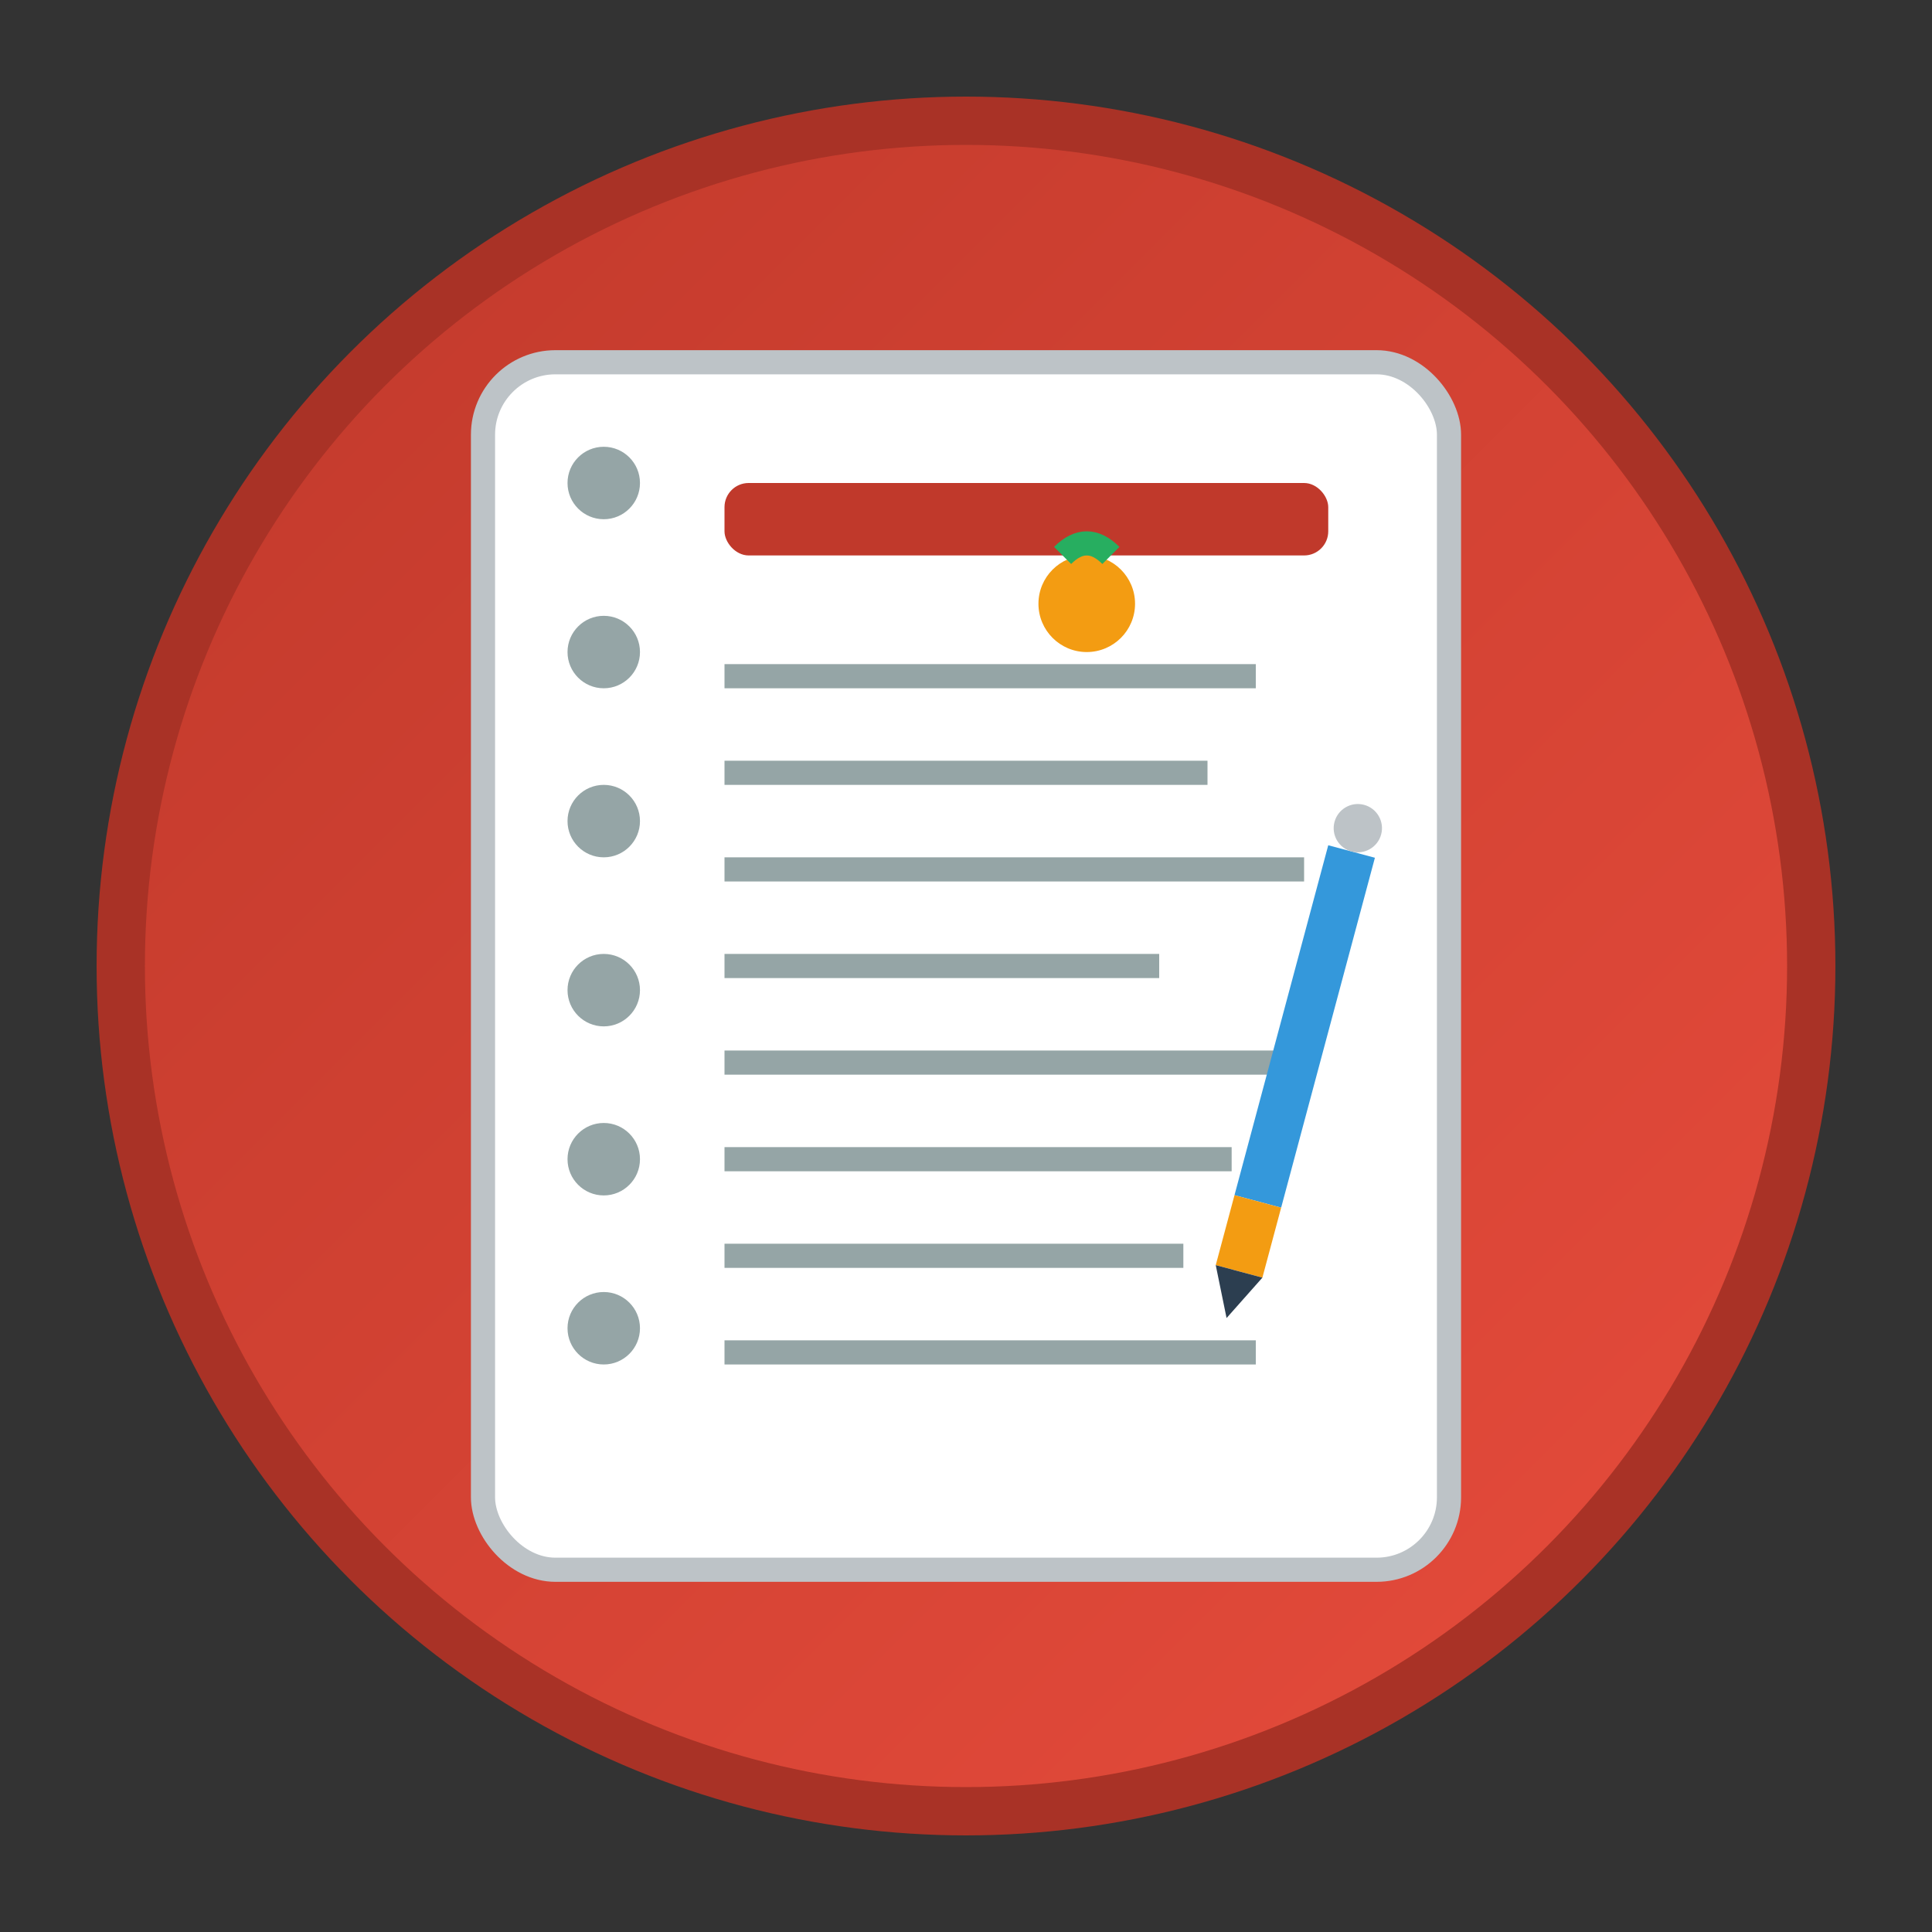 <svg xmlns="http://www.w3.org/2000/svg" viewBox="0 0 80 80" width="80" height="80">
  <rect x="0" y="0" width="80" height="80" fill="#333333" stroke="none"/>
  <defs>
    <linearGradient id="blogGradient" x1="0%" y1="0%" x2="100%" y2="100%">
      <stop offset="0%" style="stop-color:#c0392b;stop-opacity:1" />
      <stop offset="100%" style="stop-color:#e74c3c;stop-opacity:1" />
    </linearGradient>
  </defs>
  
  <!-- Background circle -->
  <circle cx="40" cy="40" r="35" fill="url(#blogGradient)" stroke="#a93226" stroke-width="2"/>
  
  <!-- Notebook/Blog -->
  <rect x="20" y="15" width="40" height="50" rx="3" fill="white" stroke="#bdc3c7" stroke-width="1"/>
  
  <!-- Spiral binding -->
  <circle cx="25" cy="20" r="1.5" fill="#95a5a6"/>
  <circle cx="25" cy="27" r="1.5" fill="#95a5a6"/>
  <circle cx="25" cy="34" r="1.5" fill="#95a5a6"/>
  <circle cx="25" cy="41" r="1.5" fill="#95a5a6"/>
  <circle cx="25" cy="48" r="1.5" fill="#95a5a6"/>
  <circle cx="25" cy="55" r="1.5" fill="#95a5a6"/>
  
  <!-- Blog title -->
  <rect x="30" y="20" width="25" height="3" rx="1" fill="#c0392b"/>
  
  <!-- Blog content lines -->
  <line x1="30" y1="28" x2="52" y2="28" stroke="#95a5a6" stroke-width="1"/>
  <line x1="30" y1="32" x2="50" y2="32" stroke="#95a5a6" stroke-width="1"/>
  <line x1="30" y1="36" x2="54" y2="36" stroke="#95a5a6" stroke-width="1"/>
  <line x1="30" y1="40" x2="48" y2="40" stroke="#95a5a6" stroke-width="1"/>
  <line x1="30" y1="44" x2="53" y2="44" stroke="#95a5a6" stroke-width="1"/>
  <line x1="30" y1="48" x2="51" y2="48" stroke="#95a5a6" stroke-width="1"/>
  <line x1="30" y1="52" x2="49" y2="52" stroke="#95a5a6" stroke-width="1"/>
  <line x1="30" y1="56" x2="52" y2="56" stroke="#95a5a6" stroke-width="1"/>
  
  <!-- Pen -->
  <g transform="translate(55, 35) rotate(15)">
    <rect x="0" y="0" width="2" height="15" fill="#3498db"/>
    <rect x="0" y="15" width="2" height="3" fill="#f39c12"/>
    <polygon points="0,18 2,18 1,20" fill="#2c3e50"/>
    <!-- Pen tip -->
    <circle cx="1" cy="-1" r="1" fill="#bdc3c7"/>
  </g>
  
  <!-- Small food illustration in corner -->
  <circle cx="45" cy="25" r="2" fill="#f39c12"/>
  <path d="M44 23 Q45 22 46 23" stroke="#27ae60" stroke-width="1" fill="none"/>
</svg>
